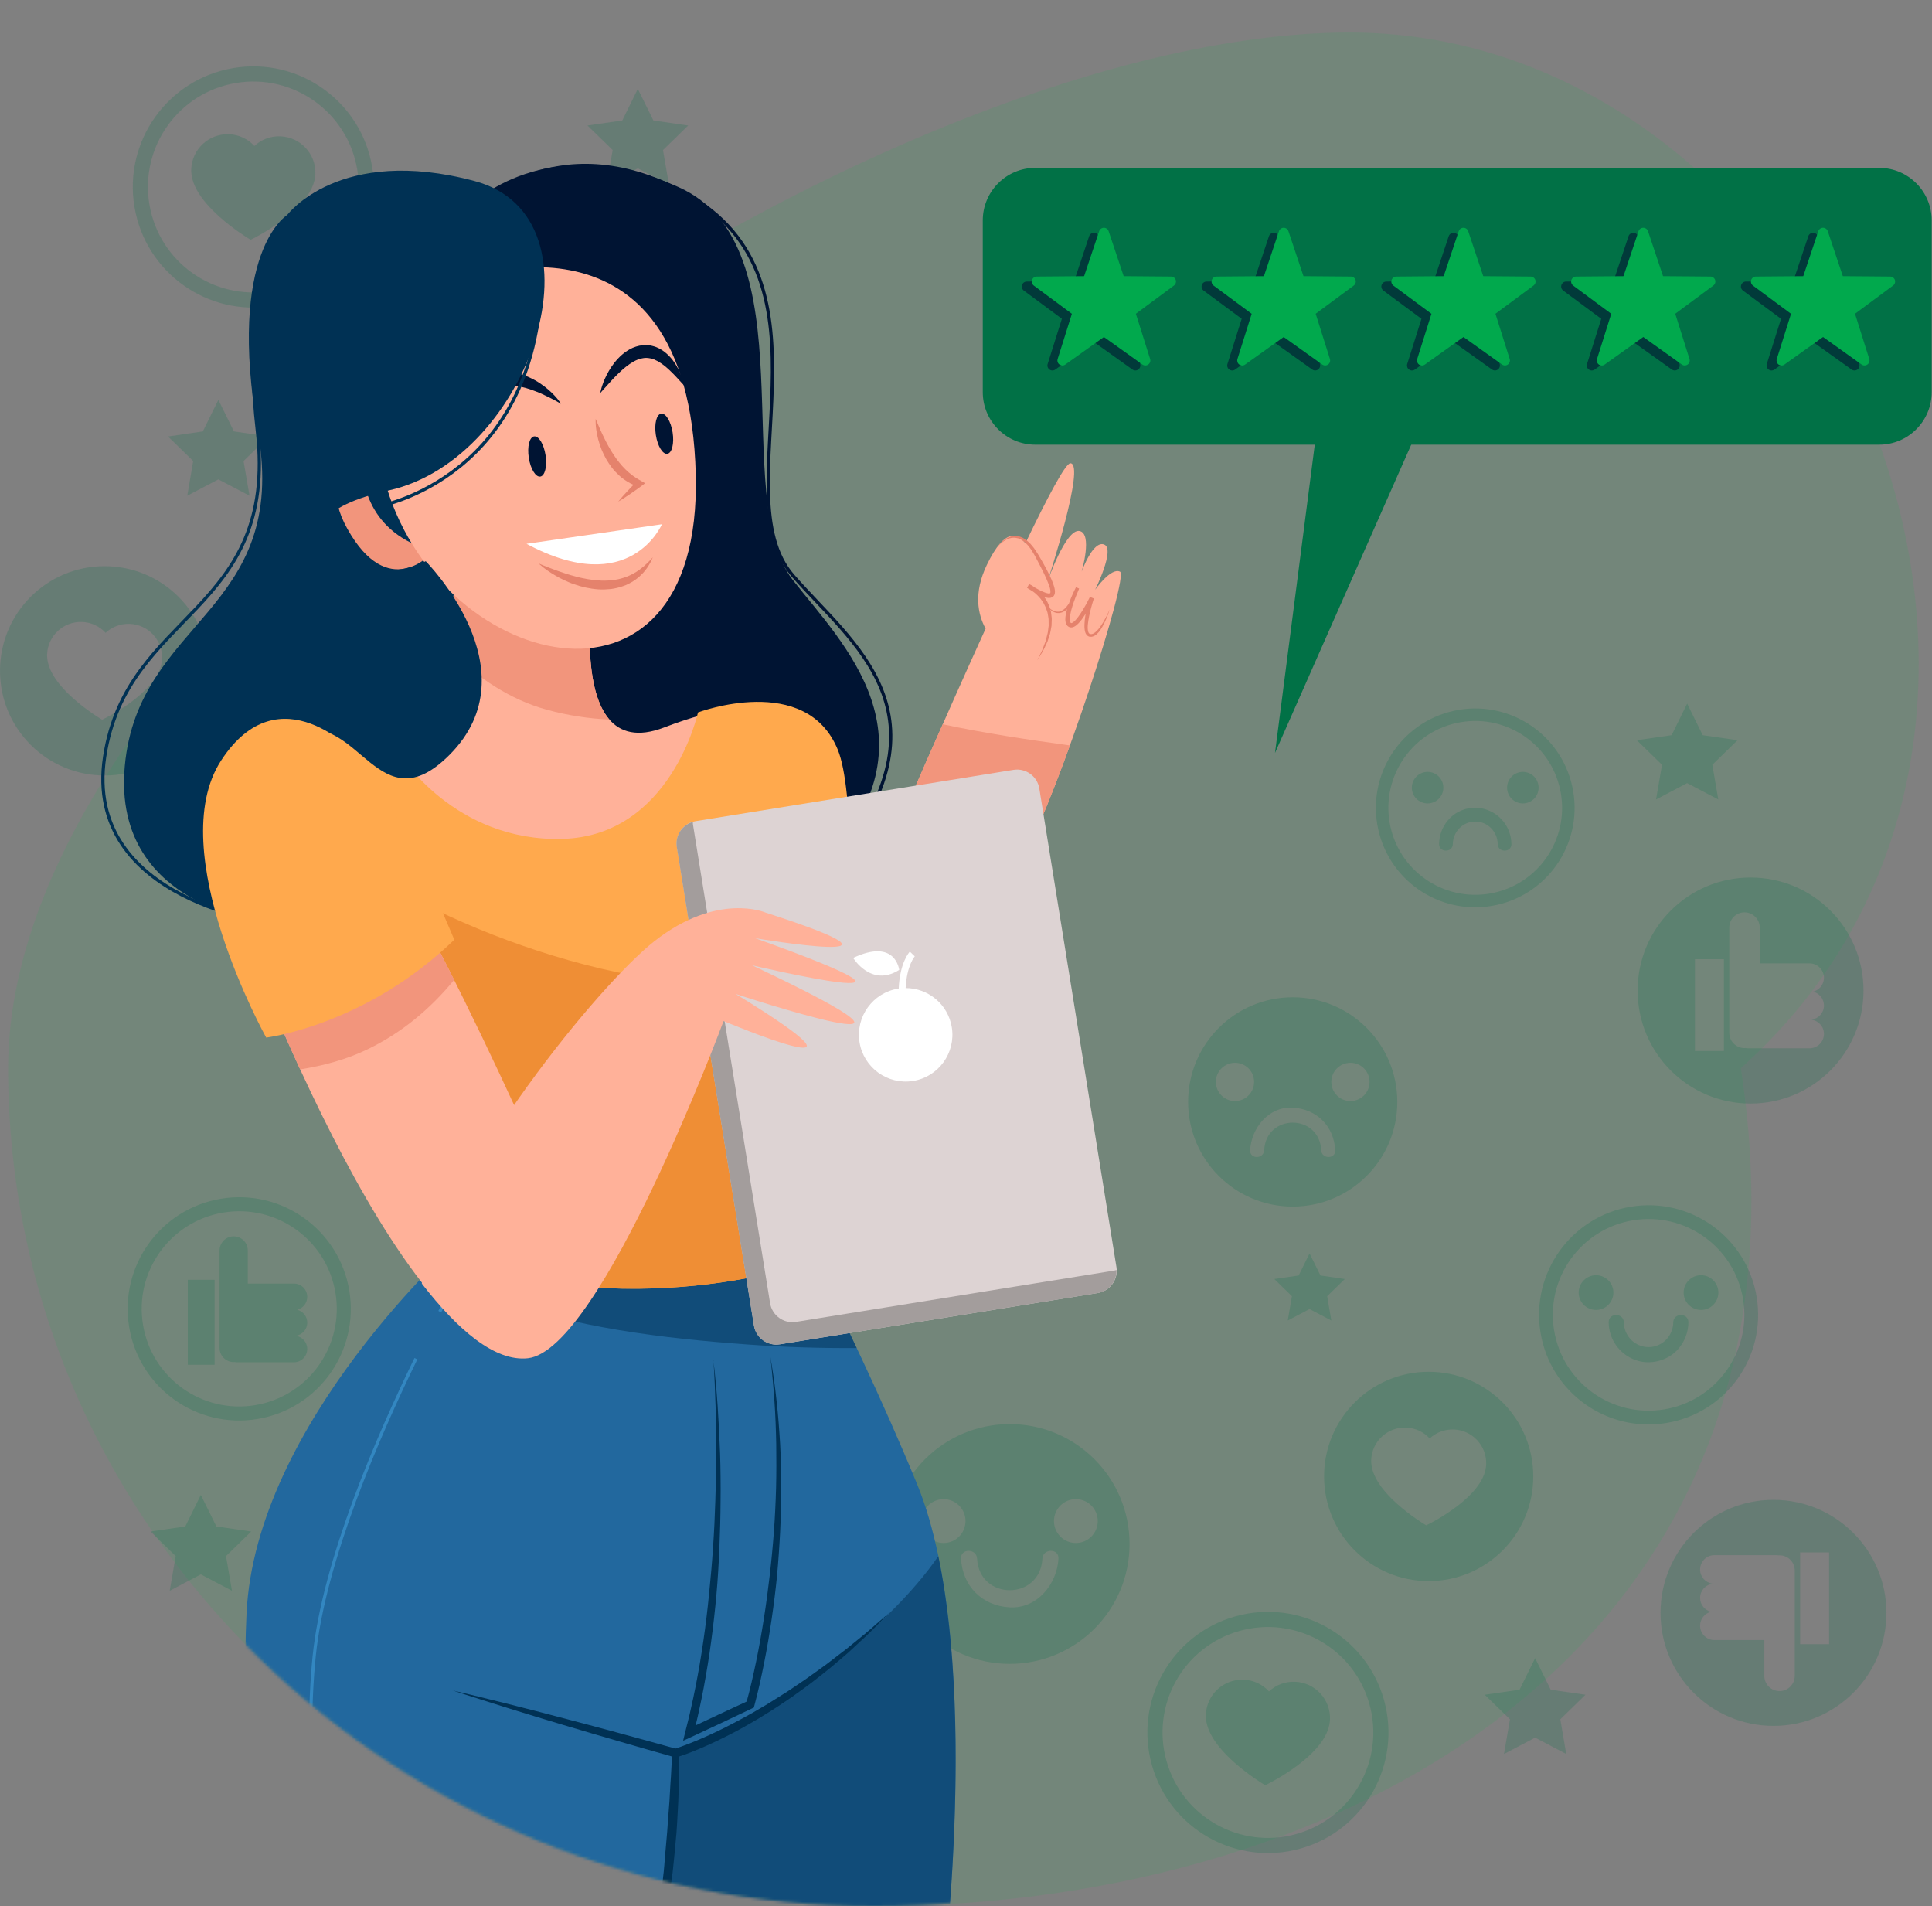<?xml version="1.0" encoding="UTF-8" standalone="no"?>
<svg
   xmlns:dc="http://purl.org/dc/elements/1.1/"
   xmlns:cc="http://creativecommons.org/ns#"
   xmlns:rdf="http://www.w3.org/1999/02/22-rdf-syntax-ns#"
   xmlns:svg="http://www.w3.org/2000/svg"
   xmlns="http://www.w3.org/2000/svg"
   xmlns:sodipodi="http://sodipodi.sourceforge.net/DTD/sodipodi-0.dtd"
   xmlns:inkscape="http://www.inkscape.org/namespaces/inkscape"
   width="668"
   height="659"
   viewBox="0 0 668 659"
   fill="none"
   version="1.1"
   id="svg167"
   sodipodi:docname="image-svg2.svg"
   inkscape:version="0.92.5 (2060ec1f9f, 2020-04-08)">
  <rect x="0" y="0" width="668" height="659" fill="#808080" stroke="none"/>
  <defs
     id="defs171" />
  <sodipodi:namedview
     pagecolor="#ffffff"
     bordercolor="#666666"
     borderopacity="1"
     objecttolerance="10"
     gridtolerance="10"
     guidetolerance="10"
     inkscape:pageopacity="0"
     inkscape:pageshadow="2"
     inkscape:window-width="1366"
     inkscape:window-height="712"
     id="namedview169"
     showgrid="false"
     inkscape:zoom="0.50645584"
     inkscape:cx="366.39273"
     inkscape:cy="305.1686"
     inkscape:window-x="0"
     inkscape:window-y="0"
     inkscape:window-maximized="1"
     inkscape:current-layer="svg167" />
  <path
     d="M601.899 369.284C632.322 566.797 467.788 659 302.354 659C136.919 659 2.808 529.29 2.808 369.284C2.808 209.278 301.201 11.233 466.635 11.233C632.07 11.233 736.226 248.998 601.899 369.284Z"
     fill="#FAEEED"
     id="path2"
     style="fill:#01c94d;fill-opacity:0.098" />
  <path
     d="M448.99 636.536C469.749 630.683 481.835 609.101 475.984 588.332C470.133 567.563 448.561 555.471 427.802 561.325C407.043 567.179 394.957 588.76 400.808 609.529C406.659 630.298 428.231 642.39 448.99 636.536Z"
     stroke="#FE7146"
     stroke-opacity="0.2"
     stroke-width="5.24"
     stroke-miterlimit="10"
     id="path4"
     style="stroke:#017146;stroke-opacity:0.2" />
  <path
     d="M437.465 617.158L436.581 616.617C436.383 616.498 431.594 613.581 426.778 609.291C420.05 603.299 416.738 597.729 416.936 592.739C417.213 585.823 423.058 580.424 429.971 580.688H430.05C433.428 580.82 436.528 582.298 438.758 584.74C441.172 582.483 444.405 581.256 447.795 581.401H447.822C451.16 581.546 454.247 582.985 456.516 585.44C458.785 587.895 459.973 591.089 459.854 594.429C459.656 599.497 455.909 604.804 448.732 610.229C443.6 614.109 438.587 616.591 438.389 616.696L437.452 617.158H437.465Z"
     fill="#FE7146"
     fill-opacity="0.2"
     id="path6"
     style="fill:#017146;fill-opacity:0.2" />
  <path
     d="M94.033 103.176C115.305 99.614 129.664 79.475 126.104 58.192C122.544 36.91 102.414 22.545 81.142 26.106C59.87 29.668 45.511 49.807 49.071 71.09C52.63 92.372 72.761 106.737 94.033 103.176Z"
     stroke="#FE7146"
     stroke-opacity="0.2"
     stroke-width="5.24"
     stroke-miterlimit="10"
     id="path8"
     style="stroke:#017146;stroke-opacity:0.2" />
  <path
     d="M86.654 82.881L85.77 82.34C85.572 82.221 80.783 79.304 75.968 75.014C69.239 69.021 65.927 63.451 66.125 58.462C66.402 51.545 72.247 46.147 79.16 46.411H79.24C82.617 46.543 85.717 48.021 87.947 50.463C90.362 48.206 93.607 46.978 96.985 47.123H97.011C100.349 47.269 103.449 48.707 105.705 51.163C107.975 53.618 109.162 56.812 109.043 60.151C108.845 65.22 105.098 70.526 97.921 75.951C92.789 79.832 87.776 82.313 87.578 82.419L86.641 82.881H86.654Z"
     fill="#FE7146"
     fill-opacity="0.2"
     id="path10"
     style="fill:#017146;fill-opacity:0.2" />
  <path
     d="M493.972 474.234C473.997 474.234 457.809 490.43 457.809 510.414C457.809 530.398 473.997 546.594 493.972 546.594C513.947 546.594 530.135 530.398 530.135 510.414C530.135 490.43 513.947 474.234 493.972 474.234ZM513.855 506.27C513.67 510.955 510.2 515.866 503.564 520.895C498.814 524.485 494.17 526.795 493.972 526.887L493.115 527.31L492.297 526.808C492.112 526.689 487.679 523.997 483.22 520.024C476.992 514.467 473.931 509.319 474.103 504.686C474.354 498.284 479.776 493.268 486.175 493.532H486.254C489.381 493.664 492.257 495.024 494.315 497.281C496.558 495.195 499.553 494.06 502.68 494.179H502.706C505.807 494.311 508.67 495.644 510.767 497.914C512.865 500.185 513.96 503.141 513.855 506.243V506.27Z"
     fill="#FE7146"
     fill-opacity="0.2"
     id="path12"
     style="fill:#017146;fill-opacity:0.2" />
  <path
     d="M36.163 195.724C16.188 195.724 0 211.919 0 231.904C0 251.888 16.188 268.083 36.163 268.083C56.138 268.083 72.326 251.888 72.326 231.904C72.326 211.919 56.138 195.724 36.163 195.724ZM56.045 227.759C55.861 232.445 52.391 237.355 45.755 242.384C41.005 245.974 36.361 248.284 36.163 248.377L35.305 248.799L34.487 248.297C34.303 248.179 29.87 245.486 25.41 241.513C19.183 235.956 16.122 230.808 16.294 226.175C16.544 219.773 21.967 214.757 28.366 215.021H28.445C31.572 215.153 34.448 216.513 36.506 218.77C38.749 216.684 41.744 215.549 44.871 215.668H44.897C47.997 215.813 50.86 217.133 52.958 219.404C55.056 221.674 56.151 224.631 56.045 227.732V227.759Z"
     fill="#FE7146"
     fill-opacity="0.2"
     id="path14"
     style="fill:#017146;fill-opacity:0.2" />
  <path
     d="M452.782 433.316L456.556 440.946L464.973 442.173L458.878 448.113L460.316 456.508L452.782 452.548L445.249 456.508L446.687 448.113L440.605 442.173L449.022 440.946L452.782 433.316Z"
     fill="#FE7146"
     fill-opacity="0.2"
     id="path16"
     style="fill:#017146;fill-opacity:0.2" />
  <path
     d="M583.343 243.242L588.726 254.158L600.759 255.901L592.051 264.388L594.109 276.373L583.343 270.724L572.591 276.373L574.649 264.388L565.941 255.901L577.974 254.158L583.343 243.242Z"
     fill="#FE7146"
     fill-opacity="0.2"
     id="path18"
     style="fill:#017146;fill-opacity:0.2" />
  <path
     d="M220.527 30.729L225.91 41.645L237.942 43.387L229.234 51.874L231.293 63.859L220.527 58.21L209.774 63.859L211.832 51.874L203.125 43.387L215.157 41.645L220.527 30.729Z"
     fill="#FE7146"
     fill-opacity="0.2"
     id="path20"
     style="fill:#017146;fill-opacity:0.2" />
  <path
     d="M69.437 516.803L74.82 527.706L86.852 529.448L78.144 537.948L80.203 549.934L69.437 544.271L58.684 549.934L60.742 537.948L52.035 529.448L64.067 527.706L69.437 516.803Z"
     fill="#FE7146"
     fill-opacity="0.2"
     id="path22"
     style="fill:#017146;fill-opacity:0.2" />
  <path
     d="M530.781 573.23L536.164 584.146L548.183 585.889L539.489 594.376L541.534 606.361L530.781 600.712L520.016 606.361L522.074 594.376L513.366 585.889L525.398 584.146L530.781 573.23Z"
     fill="#FE7146"
     fill-opacity="0.2"
     id="path24"
     style="fill:#017146;fill-opacity:0.2" />
  <path
     d="M75.506 138.24L80.889 149.143L92.921 150.899L84.213 159.386L86.272 171.371L75.506 165.722L64.753 171.371L66.798 159.386L58.104 150.899L70.123 149.143L75.506 138.24Z"
     fill="#FE7146"
     fill-opacity="0.2"
     id="path26"
     style="fill:#017146;fill-opacity:0.2" />
  <path
     d="M446.964 344.76C426.99 344.76 410.802 360.956 410.802 380.94C410.802 400.924 426.99 417.12 446.964 417.12C466.939 417.12 483.127 400.924 483.127 380.94C483.127 360.956 466.939 344.76 446.964 344.76ZM427.003 380.636C423.348 380.636 420.393 377.679 420.393 374.023C420.393 370.367 423.348 367.41 427.003 367.41C430.657 367.41 433.613 370.367 433.613 374.023C433.613 377.679 430.657 380.636 427.003 380.636ZM456.82 397.637C456.134 384.926 437.782 384.926 437.096 397.637C436.924 400.752 432.082 400.765 432.241 397.637C432.65 389.981 438.639 382.471 446.951 382.92C455.276 383.368 461.213 389.308 461.662 397.637C461.833 400.765 456.978 400.752 456.807 397.637H456.82ZM466.926 380.636C463.271 380.636 460.316 377.679 460.316 374.023C460.316 370.367 463.271 367.41 466.926 367.41C470.581 367.41 473.536 370.367 473.536 374.023C473.536 377.679 470.581 380.636 466.926 380.636Z"
     fill="#FE7146"
     fill-opacity="0.2"
     id="path28"
     style="fill:#017146;fill-opacity:0.2" />
  <path
     d="M349.122 492.316C326.245 492.316 307.695 510.875 307.695 533.763C307.695 556.651 326.245 575.209 349.122 575.209C371.999 575.209 390.549 556.651 390.549 533.763C390.549 510.875 371.999 492.316 349.122 492.316ZM326.258 533.42C322.076 533.42 318.685 530.027 318.685 525.843C318.685 521.659 322.076 518.267 326.258 518.267C330.44 518.267 333.831 521.659 333.831 525.843C333.831 530.027 330.44 533.42 326.258 533.42ZM349.122 555.674C339.583 555.159 332.789 548.348 332.274 538.818C332.076 535.241 337.631 535.254 337.828 538.818C338.607 553.391 359.637 553.391 360.415 538.818C360.613 535.254 366.168 535.241 365.97 538.818C365.495 547.583 358.634 556.189 349.122 555.674ZM371.986 533.42C367.804 533.42 364.413 530.027 364.413 525.843C364.413 521.659 367.804 518.267 371.986 518.267C376.168 518.267 379.559 521.659 379.559 525.843C379.559 530.027 376.168 533.42 371.986 533.42Z"
     fill="#FE7146"
     fill-opacity="0.2"
     id="path30"
     style="fill:#017146;fill-opacity:0.2" />
  <path
     d="M517.102 310.719C534.452 306.836 545.371 289.616 541.489 272.258C537.608 254.9 520.396 243.976 503.046 247.859C485.696 251.743 474.777 268.962 478.659 286.321C482.54 303.679 499.752 314.603 517.102 310.719Z"
     stroke="#FE7146"
     stroke-opacity="0.2"
     stroke-width="4.32"
     stroke-miterlimit="10"
     id="path32"
     style="stroke:#017146;stroke-opacity:0.2" />
  <path
     d="M493.602 266.843C490.594 266.843 488.153 269.285 488.153 272.294C488.153 275.304 490.594 277.746 493.602 277.746C496.61 277.746 499.051 275.304 499.051 272.294C499.051 269.285 496.61 266.843 493.602 266.843Z"
     fill="#FE7146"
     fill-opacity="0.2"
     id="path34"
     style="fill:#017146;fill-opacity:0.2" />
  <path
     d="M526.533 266.843C523.525 266.843 521.084 269.285 521.084 272.294C521.084 275.304 523.525 277.746 526.533 277.746C529.541 277.746 531.982 275.304 531.982 272.294C531.982 269.285 529.541 266.843 526.533 266.843Z"
     fill="#FE7146"
     fill-opacity="0.2"
     id="path36"
     style="fill:#017146;fill-opacity:0.2" />
  <path
     d="M522.576 291.763C522.51 286.497 519.251 281.877 514.33 280.016C509.409 278.155 503.854 279.712 500.609 283.606C498.669 285.929 497.614 288.741 497.574 291.777C497.535 294.812 502.284 294.839 502.324 291.777C502.377 287.539 505.781 284.015 510.082 284.015C514.383 284.015 517.773 287.539 517.839 291.777C517.879 294.826 522.629 294.839 522.589 291.777L522.576 291.763Z"
     fill="#FE7146"
     fill-opacity="0.2"
     id="path38"
     style="fill:#017146;fill-opacity:0.2" />
  <path
     d="M575.75 489.588C595.093 486.419 608.206 468.162 605.038 448.81C601.871 429.458 583.622 416.339 564.279 419.508C544.936 422.677 531.823 440.934 534.991 460.286C538.158 479.638 556.407 492.757 575.75 489.588Z"
     stroke="#FE7146"
     stroke-opacity="0.2"
     stroke-width="4.76"
     stroke-miterlimit="10"
     id="path40"
     style="stroke:#017146;stroke-opacity:0.2" />
  <path
     d="M551.838 440.851C548.527 440.851 545.835 443.543 545.835 446.856C545.835 450.169 548.527 452.862 551.838 452.862C555.15 452.862 557.841 450.169 557.841 446.856C557.841 443.543 555.15 440.851 551.838 440.851Z"
     fill="#FE7146"
     fill-opacity="0.2"
     id="path42"
     style="fill:#017146;fill-opacity:0.2" />
  <path
     d="M588.133 440.851C584.822 440.851 582.13 443.543 582.13 446.856C582.13 450.169 584.822 452.862 588.133 452.862C591.445 452.862 594.136 450.169 594.136 446.856C594.136 443.543 591.445 440.851 588.133 440.851Z"
     fill="#FE7146"
     fill-opacity="0.2"
     id="path44"
     style="fill:#017146;fill-opacity:0.2" />
  <path
     d="M556.205 457.151C556.284 462.959 559.86 468.054 565.295 470.113C570.507 472.093 576.853 470.443 580.428 466.154C582.566 463.593 583.74 460.491 583.779 457.151C583.819 453.812 578.594 453.772 578.542 457.151C578.476 461.824 574.729 465.718 569.992 465.705C565.256 465.692 561.509 461.824 561.443 457.151C561.39 453.786 556.166 453.772 556.205 457.151Z"
     fill="#FE7146"
     fill-opacity="0.2"
     id="path46"
     style="fill:#017146;fill-opacity:0.2" />
  <path
     d="M88.672 488.154C108.364 484.865 121.662 466.226 118.374 446.525C115.086 426.823 96.457 413.519 76.764 416.809C57.072 420.099 43.774 438.737 47.062 458.438C50.35 478.14 68.98 491.444 88.672 488.154Z"
     stroke="#FE7146"
     stroke-opacity="0.2"
     stroke-width="4.85"
     stroke-miterlimit="10"
     id="path48"
     style="stroke:#017146;stroke-opacity:0.2" />
  <path
     d="M106.233 457.245C106.233 455.093 104.755 453.312 102.763 452.797C104.755 452.295 106.233 450.5 106.233 448.348C106.233 445.801 104.175 443.742 101.628 443.742H85.678V432.298C85.678 429.605 83.487 427.414 80.796 427.414C78.105 427.414 75.915 429.605 75.915 432.298V465.996C75.915 468.689 78.105 470.88 80.796 470.88C80.888 470.88 80.981 470.854 81.073 470.854C81.363 470.907 81.654 470.946 81.957 470.946H101.628C104.175 470.946 106.233 468.887 106.233 466.339C106.233 464.003 104.491 462.089 102.235 461.799C104.491 461.495 106.233 459.594 106.233 457.258V457.245Z"
     fill="#FE7146"
     fill-opacity="0.2"
     id="path50"
     style="fill:#017146;fill-opacity:0.2" />
  <path
     d="M74.2 442.436H64.938V471.818H74.2V442.436Z"
     fill="#FE7146"
     fill-opacity="0.2"
     id="path52"
     style="fill:#017146;fill-opacity:0.2" />
  <path
     d="M605.271 303.365C583.713 303.365 566.219 320.855 566.219 342.436C566.219 364.017 583.7 381.506 605.271 381.506C626.842 381.506 644.323 364.017 644.323 342.436C644.323 320.855 626.842 303.365 605.271 303.365ZM596.049 363.331H586.035V331.599H596.049V363.331ZM630.642 347.597C630.642 350.118 628.755 352.177 626.327 352.507C628.755 352.837 630.642 354.896 630.642 357.417C630.642 360.163 628.412 362.394 625.668 362.394H604.426C604.097 362.394 603.78 362.354 603.476 362.301C603.371 362.301 603.279 362.328 603.173 362.328C600.257 362.328 597.909 359.965 597.909 357.061V320.67C597.909 317.753 600.27 315.403 603.173 315.403C606.076 315.403 608.437 317.766 608.437 320.67V333.038H625.668C628.412 333.038 630.642 335.269 630.642 338.014C630.642 340.337 629.045 342.264 626.895 342.819C629.045 343.373 630.642 345.3 630.642 347.623V347.597Z"
     fill="#FE7146"
     fill-opacity="0.2"
     id="path54"
     style="fill:#017146;fill-opacity:0.2" />
  <path
     d="M613.187 596.646C634.758 596.646 652.24 579.157 652.24 557.576C652.24 535.994 634.758 518.505 613.187 518.505C591.616 518.505 574.135 535.994 574.135 557.576C574.135 579.157 591.616 596.646 613.187 596.646ZM622.409 536.681H632.423V568.412H622.409V536.681ZM587.817 552.415C587.817 549.893 589.703 547.834 592.131 547.504C589.703 547.174 587.817 545.115 587.817 542.594C587.817 539.849 590.046 537.618 592.79 537.618H614.032C614.362 537.618 614.678 537.657 614.982 537.71C615.087 537.71 615.18 537.684 615.285 537.684C618.201 537.684 620.549 540.047 620.549 542.95V579.355C620.549 582.272 618.188 584.621 615.285 584.621C612.383 584.621 610.021 582.259 610.021 579.355V566.987H592.79C590.046 566.987 587.817 564.756 587.817 562.011C587.817 559.687 589.413 557.76 591.563 557.206C589.413 556.652 587.817 554.724 587.817 552.401V552.415Z"
     fill="#FE7146"
     fill-opacity="0.2"
     id="path56"
     style="fill:#017146;fill-opacity:0.2" />
  <mask
     id="mask0_1411_11066"
     style="mask-type:alpha"
     maskUnits="userSpaceOnUse"
     x="2"
     y="0"
     width="600"
     height="659">
    <path
       d="M601.899 369.283C601.899 529.289 467.788 659 302.354 659C136.92 659 2.808 529.289 2.808 369.283C2.808 209.277 31.142 0 196.577 0C362.011 0 601.899 209.277 601.899 369.283Z"
       fill="#FAEEED"
       id="path58" />
  </mask>
  <g
     mask="url(#mask0_1411_11066)"
     id="g141">
    <path
       d="M158.819 428.903C158.819 428.903 88.261 491.583 85.231 557.989C82.202 624.395 96.322 691.761 96.322 691.761H325.16C325.16 691.761 341.295 572.032 317.099 513.093C292.903 454.167 260.647 396.159 260.647 396.159L158.833 428.903H158.819Z"
       fill="#22689E"
       id="path61" />
    <path
       opacity="0.5"
       d="M324.436 537.967C306.814 563.676 267.22 593.528 233.56 606.041C233.323 639.689 230.196 658.682 223.456 691.76H325.145C325.145 691.76 337.458 600.355 324.422 537.967H324.436Z"
       fill="#003154"
       id="path63" />
    <path
       opacity="0.5"
       d="M170.798 448.689C198.121 458.964 229.154 462.677 258.311 464.79C270.944 465.708 283.591 466.111 296.21 466.027C277.643 426.72 260.632 396.159 260.632 396.159L158.818 428.903C158.818 428.903 154.871 432.421 148.798 438.65C155.928 442.39 163.196 445.839 170.784 448.689H170.798Z"
       fill="#003154"
       id="path65" />
    <path
       d="M156.359 445.438C156.359 445.438 154.719 448.357 152.05 453.446"
       stroke="#3387C1"
       stroke-width="1.09"
       stroke-miterlimit="10"
       id="path67" />
    <path
       d="M143.809 469.7C130.829 496.285 111.97 539.527 108.635 572.535C105.118 607.309 109.719 649.355 113.04 672.784"
       stroke="#3387C1"
       stroke-width="1.09"
       stroke-miterlimit="10"
       id="path69" />
    <path
       d="M156.359 584.367C162.877 585.854 169.353 587.523 175.857 589.108L185.571 591.583L195.272 594.113C201.734 595.796 208.197 597.548 214.645 599.286C221.108 601.01 227.528 602.845 233.977 604.611H233.157C234.824 604.097 236.562 603.429 238.257 602.776C239.953 602.108 241.662 601.427 243.33 600.662C245.011 599.925 246.679 599.161 248.333 598.354C250.001 597.576 251.627 596.727 253.253 595.879C254.893 595.059 256.505 594.155 258.117 593.279C259.743 592.417 261.327 591.485 262.912 590.54C264.496 589.608 266.094 588.691 267.637 587.676L272.32 584.728L276.906 581.641C278.449 580.64 279.936 579.528 281.437 578.457C282.938 577.373 284.453 576.33 285.926 575.218L290.318 571.839L292.527 570.157L294.681 568.405L298.99 564.901C300.435 563.733 301.783 562.468 303.187 561.258L307.398 557.629L303.506 561.606C302.186 562.899 300.908 564.261 299.546 565.513L295.46 569.308L293.417 571.199L291.304 573.021L287.052 576.622C285.62 577.818 284.133 578.93 282.674 580.098C281.201 581.238 279.742 582.406 278.227 583.477L273.696 586.744L269.054 589.859C267.512 590.915 265.913 591.861 264.329 592.848C262.745 593.835 261.147 594.809 259.521 595.712C257.894 596.63 256.296 597.589 254.629 598.438C252.975 599.3 251.321 600.189 249.639 600.982C247.972 601.816 246.276 602.609 244.567 603.374C242.871 604.152 241.134 604.861 239.383 605.57C237.632 606.266 235.895 606.905 234.018 607.475L233.615 607.6L233.198 607.475C226.778 605.64 220.329 603.846 213.922 601.955C207.502 600.078 201.095 598.229 194.688 596.296L185.085 593.404L175.496 590.457C169.13 588.427 162.738 586.48 156.386 584.353L156.359 584.367Z"
       fill="#003154"
       id="path71" />
    <path
       d="M246.623 470.061C247.957 480.809 248.555 491.64 248.972 502.486C249.069 505.197 249.111 507.908 249.139 510.619C249.167 513.331 249.18 516.042 249.139 518.753C249.111 524.176 248.972 529.599 248.736 535.021C248.638 537.733 248.472 540.444 248.319 543.155C248.138 545.866 247.971 548.578 247.707 551.275C247.221 556.684 246.623 562.079 245.887 567.473C245.539 570.171 245.122 572.854 244.692 575.538C244.247 578.221 243.788 580.905 243.288 583.574C242.774 586.244 242.246 588.914 241.648 591.569C241.092 594.239 240.397 596.867 239.772 599.522L237.701 597.798C244.692 594.461 251.738 591.222 258.77 587.954L257.992 588.872C258.659 586.508 259.284 584.047 259.854 581.614C260.424 579.167 260.966 576.72 261.466 574.259C262.48 569.337 263.356 564.387 264.134 559.423C264.523 556.934 264.885 554.445 265.218 551.956L266.149 544.476C266.427 541.973 266.719 539.484 266.942 536.968C267.192 534.465 267.386 531.962 267.581 529.446C267.762 526.929 267.928 524.426 268.04 521.91C268.179 519.393 268.248 516.876 268.331 514.36C268.456 509.326 268.443 504.293 268.387 499.26C268.29 494.227 268.109 489.179 267.748 484.16C267.595 481.643 267.359 479.127 267.136 476.624C266.942 474.107 266.622 471.605 266.372 469.088C266.761 471.577 267.206 474.066 267.553 476.568C267.901 479.071 268.22 481.574 268.484 484.09C269.054 489.11 269.429 494.157 269.735 499.218C269.86 501.749 269.999 504.279 270.027 506.81C270.11 509.34 270.096 511.871 270.124 514.401C270.096 516.932 270.096 519.463 270.013 521.993C269.957 524.524 269.86 527.054 269.735 529.585C269.596 532.115 269.471 534.646 269.276 537.162C269.11 539.693 268.887 542.21 268.665 544.74C268.165 549.787 267.525 554.807 266.789 559.826C266.052 564.846 265.204 569.837 264.218 574.815C263.717 577.304 263.203 579.793 262.647 582.267C262.077 584.756 261.494 587.203 260.813 589.692L260.646 590.318L260.035 590.61C253.03 593.919 246.04 597.256 238.994 600.496L236.186 601.789L236.923 598.772C237.562 596.158 238.271 593.558 238.827 590.93C239.438 588.316 239.98 585.674 240.508 583.032C241.036 580.39 241.509 577.735 241.968 575.079C242.412 572.423 242.843 569.768 243.218 567.084C243.997 561.745 244.636 556.392 245.164 551.025C245.706 545.658 246.193 540.277 246.54 534.896C246.915 529.515 247.165 524.107 247.332 518.712C247.513 513.317 247.554 507.908 247.596 502.499C247.624 497.091 247.568 491.682 247.415 486.273C247.249 480.865 247.04 475.456 246.665 470.061H246.623Z"
       fill="#003154"
       id="path73" />
    <path
       d="M234.686 606.043C234.686 606.043 234.686 606.377 234.713 607.017C234.727 607.642 234.769 608.574 234.755 609.77C234.755 612.147 234.783 615.54 234.63 619.614C234.574 621.644 234.477 623.855 234.338 626.177C234.213 628.499 234.088 630.96 233.907 633.49C233.671 636.021 233.435 638.635 233.185 641.29C232.893 643.946 232.698 646.644 232.295 649.341C231.92 652.024 231.531 654.708 231.156 657.364C230.961 658.685 230.766 659.991 230.586 661.285C230.349 662.578 230.099 663.843 229.863 665.094C229.404 667.597 228.904 670.002 228.432 672.283C227.959 674.563 227.57 676.732 227.014 678.693C226.013 682.641 225.068 685.895 224.471 688.189C223.818 690.469 223.456 691.762 223.456 691.762C223.456 691.762 223.665 690.428 224.012 688.078C224.401 685.742 224.888 682.391 225.61 678.415C226.013 676.44 226.236 674.243 226.542 671.949C226.833 669.655 227.125 667.222 227.487 664.719C227.653 663.468 227.834 662.202 228.001 660.909C228.14 659.616 228.265 658.309 228.404 656.988C228.682 654.346 228.974 651.677 229.265 648.993C229.613 646.324 229.766 643.626 230.002 640.985C230.238 638.343 230.461 635.743 230.683 633.226C230.836 630.709 231.03 628.276 231.211 625.968C231.406 623.66 231.559 621.477 231.642 619.461C231.739 617.445 231.878 615.596 231.989 613.955C232.073 612.314 232.156 610.896 232.212 609.714C232.337 607.35 232.42 606.016 232.42 606.016H234.644L234.686 606.043Z"
       fill="#003154"
       id="path75" />
    <path
       d="M162.793 70.913C162.793 70.913 188.795 44.37 234.574 64.67C280.353 84.97 251.737 171.871 274.113 200.499C291.387 222.607 325.603 255.142 284.522 299.371C243.44 343.6 181.527 278.029 183.611 205.171C185.696 132.313 162.807 70.899 162.807 70.899L162.793 70.913Z"
       fill="#001433"
       id="path77" />
    <path
       d="M162.793 72.874C162.793 72.874 191.672 42.187 236.7 66.686C292.318 96.928 249.416 170.439 274.112 198.929C294.403 222.343 330.815 246.801 288.121 299.483C249.736 346.841 182.083 278.321 184.223 206.048C186.363 133.774 162.807 72.874 162.807 72.874H162.793Z"
       stroke="#001433"
       stroke-width="1.12"
       stroke-miterlimit="10"
       id="path79" />
    <path
       d="M147.699 175.765C147.699 175.765 171.881 251.487 138.332 249.137C104.784 246.801 71.235 249.915 90.733 307.687C110.245 365.459 290.483 314.709 290.483 278.808C290.483 242.908 266.302 237.429 229.626 251.487C192.95 265.544 206.222 194.507 206.222 194.507L147.699 175.779V175.765Z"
       fill="#FFB199"
       id="path81" />
    <path
       d="M156.093 225.903C165.71 234.301 175.911 241.726 189.017 245.341C196.257 247.329 203.512 248.427 210.725 248.761C198.675 234.954 206.222 194.507 206.222 194.507L147.699 175.778C147.699 175.778 156.844 204.407 156.079 225.917L156.093 225.903Z"
       fill="#F2957C"
       id="path83" />
    <path
       d="M109.469 129.714L107.134 196.843C107.134 196.843 154.734 221.829 154.734 219.479C154.734 217.129 164.879 157.035 164.879 157.035L109.483 129.714H109.469Z"
       fill="#003154"
       id="path85" />
    <path
       d="M134.165 157.064C134.165 157.064 106.745 158.9 120.115 182.829C134.207 208.051 148.994 191.435 148.994 191.435L134.152 157.064H134.165Z"
       fill="#F2957C"
       id="path87" />
    <path
       d="M125.34 160.943C125.34 160.943 124.297 180.2 144.06 188.529C163.822 196.857 134.693 153.143 134.693 153.143L125.326 160.943H125.34Z"
       fill="#003154"
       id="path89" />
    <path
       d="M159.152 96.929C159.152 96.929 238.076 66.215 240.564 164.058C242.899 256.173 150.049 231.187 132.885 165.616C117.112 105.383 159.152 96.915 159.152 96.915V96.929Z"
       fill="#FFB199"
       id="path91" />
    <path
       d="M138.346 260.858C138.346 260.858 157.067 291.043 194.521 290.001C231.975 288.958 241.342 246.286 241.342 246.286C241.342 246.286 278.796 232.229 289.719 259.3C300.643 286.372 288.163 433.644 288.163 433.644C288.163 433.644 235.102 456.016 168.518 439.373C168.518 439.373 80.088 325.929 85.285 277.529C90.483 229.128 138.346 260.871 138.346 260.871V260.858Z"
       fill="#FFA94D"
       id="path93" />
    <path
       d="M290.901 344.172C260.91 342.615 231.363 341.099 202.165 333.466C173.327 325.93 146.505 314.097 121.225 298.344C109.134 290.808 97.391 282.785 85.647 274.721C85.508 275.624 85.383 276.556 85.272 277.515C80.074 325.916 168.505 439.359 168.505 439.359C235.088 456.017 288.149 433.631 288.149 433.631C288.149 433.631 291.929 388.957 293.513 344.297C292.652 344.255 291.776 344.214 290.915 344.172H290.901Z"
       fill="#EF8E35"
       id="path95" />
    <path
       d="M182.04 188L228.861 181.229C228.861 181.229 217.938 207.243 182.04 188Z"
       fill="white"
       id="path97" />
    <path
       d="M205.958 144.801C206.403 145.913 206.875 146.984 207.334 148.054C207.82 149.111 208.279 150.168 208.793 151.197C209.28 152.226 209.808 153.241 210.364 154.228C210.892 155.229 211.489 156.188 212.101 157.106C212.698 158.051 213.352 158.941 214.047 159.803C214.408 160.22 214.741 160.652 215.103 161.069C215.464 161.486 215.839 161.875 216.228 162.25C217.007 163.001 217.827 163.724 218.702 164.378C219.147 164.698 219.592 165.003 220.05 165.295C220.495 165.615 220.995 165.852 221.468 166.13L223.038 167.061L221.76 168.035C221.12 168.521 220.467 168.98 219.814 169.439C219.161 169.898 218.508 170.37 217.841 170.815C216.506 171.719 215.158 172.595 213.755 173.415C214.769 172.15 215.853 170.954 216.951 169.773C217.493 169.175 218.063 168.605 218.619 168.021C219.175 167.437 219.731 166.867 220.314 166.31L220.62 168.215C220.036 167.993 219.439 167.812 218.869 167.534C218.285 167.298 217.743 166.978 217.201 166.672C216.673 166.338 216.131 166.018 215.631 165.643C215.117 165.282 214.644 164.878 214.172 164.461C213.254 163.613 212.365 162.723 211.614 161.736C210.864 160.749 210.169 159.72 209.558 158.663C208.96 157.593 208.446 156.48 207.973 155.368C207.529 154.242 207.153 153.088 206.834 151.92C206.542 150.752 206.278 149.57 206.139 148.388C205.972 147.206 205.902 145.997 205.958 144.801Z"
       fill="#E5826C"
       id="path99" />
    <path
       d="M207.528 135.957C207.528 135.957 207.626 135.29 207.945 134.178C208.279 133.065 208.807 131.48 209.724 129.701C210.628 127.907 211.864 125.877 213.671 123.972C214.561 123.013 215.603 122.095 216.826 121.302C218.021 120.496 219.466 119.856 221.023 119.523C222.566 119.189 224.275 119.203 225.776 119.648C227.319 120.023 228.625 120.802 229.737 121.622C230.835 122.47 231.724 123.416 232.475 124.348C232.822 124.834 233.156 125.307 233.475 125.752C233.781 126.211 234.017 126.697 234.267 127.128C234.795 127.99 235.143 128.852 235.449 129.603C235.782 130.34 235.991 131.021 236.157 131.578C236.491 132.69 236.63 133.343 236.63 133.343C236.63 133.343 236.144 132.871 235.379 132.023C235.004 131.592 234.531 131.091 234.003 130.521C233.461 129.951 232.878 129.311 232.211 128.672C231.571 127.99 230.793 127.365 230.042 126.683C229.25 126.044 228.403 125.432 227.513 124.918C227.068 124.681 226.61 124.473 226.151 124.264C225.679 124.139 225.22 123.916 224.748 123.875C223.816 123.666 222.871 123.68 221.926 123.903C220.967 124.083 220.008 124.473 219.063 125.001C218.132 125.529 217.215 126.155 216.353 126.85C215.492 127.532 214.686 128.282 213.921 129.005C213.171 129.742 212.448 130.451 211.809 131.147C210.53 132.523 209.46 133.733 208.696 134.581C207.931 135.443 207.501 135.93 207.501 135.93L207.528 135.957Z"
       fill="#001433"
       id="path101" />
    <path
       d="M193.992 139.601C193.992 139.601 193.297 139.184 192.074 138.516C190.851 137.863 189.114 136.959 187.03 136.027C184.917 135.137 182.457 134.192 179.789 133.622C178.455 133.33 177.093 133.121 175.703 133.066C174.313 132.982 172.923 133.066 171.562 133.274C170.186 133.455 168.865 133.858 167.573 134.331C166.92 134.554 166.322 134.887 165.683 135.137C165.085 135.471 164.488 135.791 163.89 136.111C163.32 136.486 162.75 136.848 162.208 137.209C161.68 137.612 161.152 138.002 160.652 138.377C160.138 138.766 159.693 139.197 159.207 139.587C158.72 139.962 158.289 140.365 157.872 140.769C157.039 141.547 156.26 142.284 155.621 142.979C154.954 143.661 154.356 144.245 153.898 144.773C152.967 145.802 152.369 146.372 152.369 146.372C152.369 146.372 152.605 145.607 153.105 144.286C153.342 143.619 153.689 142.826 154.148 141.951L154.857 140.532C155.135 140.06 155.468 139.559 155.802 139.045C156.427 137.988 157.275 136.931 158.192 135.833C158.692 135.304 159.207 134.776 159.735 134.22C160.304 133.705 160.916 133.205 161.527 132.69C162.167 132.218 162.862 131.759 163.557 131.3C164.293 130.911 165.016 130.452 165.822 130.132C167.392 129.437 169.102 128.922 170.853 128.644C172.604 128.408 174.369 128.324 176.078 128.547C177.788 128.714 179.414 129.117 180.929 129.645C182.443 130.146 183.819 130.827 185.07 131.509C186.321 132.218 187.419 132.982 188.405 133.733C190.365 135.235 191.755 136.723 192.672 137.807C193.575 138.905 193.992 139.601 193.992 139.601Z"
       fill="#001433"
       id="path103" />
    <path
       d="M188.628 157.356C189.226 161.193 188.406 164.503 186.808 164.753C185.209 165.003 183.431 162.097 182.833 158.26C182.235 154.422 183.055 151.113 184.654 150.863C186.252 150.612 188.031 153.518 188.628 157.356Z"
       fill="#001433"
       id="path105" />
    <path
       d="M232.558 149.487C233.155 153.324 232.335 156.633 230.737 156.884C229.139 157.134 227.36 154.228 226.762 150.391C226.165 146.553 226.985 143.244 228.583 142.994C230.181 142.743 231.96 145.649 232.558 149.487Z"
       fill="#001433"
       id="path107" />
    <path
       d="M186.196 194.771C186.196 194.771 188.795 195.898 192.672 197.302C194.618 197.997 196.883 198.748 199.329 199.374C200.552 199.721 201.831 199.93 203.109 200.194C204.402 200.403 205.722 200.611 207.028 200.653C208.335 200.778 209.641 200.736 210.92 200.653C212.184 200.486 213.435 200.375 214.603 200.027C215.2 199.888 215.756 199.68 216.298 199.499C216.868 199.332 217.368 199.082 217.882 198.845C218.41 198.637 218.855 198.331 219.328 198.081C219.814 197.844 220.231 197.538 220.634 197.26C221.482 196.732 222.149 196.092 222.816 195.578C223.4 194.994 223.97 194.521 224.386 194.076C225.206 193.186 225.707 192.672 225.707 192.672C225.707 192.672 225.429 193.311 224.887 194.438C224.595 194.994 224.192 195.62 223.705 196.37C223.163 197.052 222.594 197.9 221.788 198.623C221.023 199.415 220.092 200.18 219.022 200.861C218.48 201.195 217.924 201.557 217.313 201.835C216.715 202.155 216.076 202.405 215.409 202.627C214.088 203.114 212.671 203.434 211.225 203.628C209.78 203.767 208.293 203.851 206.82 203.74C203.887 203.531 201.038 202.878 198.509 201.974C197.231 201.557 196.049 201.014 194.937 200.5C193.826 199.985 192.811 199.429 191.894 198.887C188.197 196.746 186.182 194.73 186.182 194.73L186.196 194.771Z"
       fill="#E5826C"
       id="path109" />
    <path
       d="M99.323 74.294C99.323 74.294 117.265 50.101 164.086 62.587C210.907 75.073 183.598 158.609 134.442 169.537C85.287 180.466 122.226 206.494 147.2 194.009C147.2 194.009 184.543 231.619 155.511 260.874C131.024 285.553 124.047 246.038 102.978 253.073C81.909 260.095 82.952 286.638 95.432 319.424C95.432 319.424 38.479 315.517 43.149 264.781C47.832 214.044 100.101 211.695 89.178 149.251C78.254 86.808 99.323 74.308 99.323 74.308V74.294Z"
       fill="#003154"
       id="path111" />
    <path
       d="M95.432 319.409C95.432 319.409 28.501 311.957 36.187 261.582C43.872 211.207 96.183 211.972 88.984 148.987C81.785 86.001 103.548 74.78 103.548 74.78C103.548 74.78 122.894 51.685 168.895 66.924"
       stroke="#003154"
       stroke-width="1.12"
       stroke-miterlimit="10"
       id="path113" />
    <path
       d="M131.065 174.988C131.065 174.988 187.239 165.102 187.239 93.287"
       stroke="#003154"
       stroke-width="1.12"
       stroke-miterlimit="10"
       id="path115" />
    <path
       d="M387.239 197.624C384.112 196.067 378.65 203.867 378.65 203.867C378.65 203.867 385.669 189.81 381.777 188.253C377.872 186.695 373.981 197.624 373.981 197.624C373.981 197.624 377.886 184.359 373.202 183.567C368.519 182.788 362.279 200.738 362.279 200.738C362.279 200.738 375.537 160.152 370.075 160.152C368.408 160.152 362.265 171.734 354.524 187.822C352.3 184.721 347.686 181.759 341.21 195.274C336.554 204.979 338.069 212.362 340.779 217.326C325.798 250.209 310.788 285.039 310.788 285.039C310.788 285.039 340.432 321.732 353.704 296.746C366.962 271.761 390.38 199.167 387.253 197.61L387.239 197.624Z"
       fill="#FFB199"
       id="path117" />
    <path
       d="M325.951 250.376C317.251 270.023 310.775 285.053 310.775 285.053C310.775 285.053 340.418 321.746 353.69 296.76C358.374 287.945 364.322 273.179 369.923 257.703C355.177 255.673 340.404 253.477 325.951 250.376Z"
       fill="#F2957C"
       id="path119" />
    <path
       d="M345.018 188.975C345.977 187.543 347.311 186.319 348.993 185.638C349.84 185.36 350.758 185.165 351.675 185.318C351.897 185.346 352.133 185.374 352.356 185.416L352.995 185.652C353.44 185.791 353.829 186.014 354.204 186.278C354.593 186.514 354.969 186.764 355.288 187.084C355.608 187.39 355.983 187.668 356.275 188.002C356.831 188.697 357.47 189.337 357.915 190.101C358.929 191.575 359.763 193.063 360.625 194.565C361.473 196.08 362.293 197.61 363.043 199.195C363.418 199.987 363.78 200.794 364.085 201.628C364.377 202.476 364.683 203.324 364.752 204.353C364.752 204.854 364.78 205.507 364.238 206.119C363.668 206.717 362.918 206.745 362.404 206.703C361.361 206.578 360.514 206.23 359.694 205.855C358.068 205.09 356.581 204.172 355.107 203.227L355.816 201.892C356.456 202.198 356.984 202.518 357.526 202.907C358.068 203.269 358.554 203.7 359.054 204.117C359.499 204.576 359.999 205.007 360.389 205.521C360.792 206.022 361.209 206.522 361.542 207.092L362.056 207.913L362.459 208.802L362.848 209.692L363.113 210.624L363.377 211.555C363.432 211.875 363.46 212.195 363.502 212.515C363.571 213.154 363.696 213.78 363.641 214.42C363.613 215.059 363.613 215.699 363.571 216.325L363.238 218.188C363.154 218.813 362.946 219.411 362.765 220.009L362.167 221.789L361.375 223.485C361.097 224.041 360.875 224.625 360.555 225.154C359.916 226.224 359.263 227.267 358.61 228.31C359.152 227.198 359.68 226.085 360.236 225.001C360.5 224.445 360.68 223.861 360.903 223.291L361.542 221.58L361.987 219.814C362.14 219.231 362.32 218.647 362.362 218.049L362.584 216.255C362.584 215.657 362.57 215.059 362.557 214.461C362.584 213.864 362.432 213.28 362.348 212.696C362.293 212.404 362.251 212.112 362.195 211.82L361.917 210.985L361.639 210.151L361.25 209.359L360.861 208.566L360.375 207.829C360.083 207.329 359.68 206.884 359.305 206.439C358.943 205.98 358.471 205.618 358.068 205.201C357.609 204.84 357.164 204.464 356.664 204.145C356.191 203.811 355.663 203.519 355.191 203.282L355.9 201.948C357.345 202.865 358.804 203.741 360.319 204.437C361.07 204.77 361.848 205.076 362.515 205.16C362.848 205.187 363.057 205.118 363.085 205.076C363.154 205.048 363.224 204.756 363.196 204.409C363.168 203.714 362.918 202.893 362.64 202.128C362.348 201.35 362.029 200.571 361.681 199.793C360.986 198.235 360.208 196.706 359.416 195.19L358.221 192.91C357.831 192.131 357.387 191.422 356.956 190.699C356.567 189.948 355.997 189.337 355.511 188.655C355.246 188.322 354.927 188.071 354.649 187.765C354.371 187.446 354.037 187.209 353.704 186.987C353.37 186.737 353.037 186.514 352.648 186.375L352.092 186.125L351.508 186C350.716 185.791 349.896 185.902 349.09 186.097C347.506 186.598 346.088 187.682 344.976 188.989L345.018 188.975Z"
       fill="#E5826C"
       id="path121" />
    <path
       d="M362.042 209.415C362.473 209.929 362.973 210.374 363.515 210.736C363.807 210.889 364.071 211.083 364.377 211.181C364.669 211.32 364.975 211.389 365.294 211.431C365.6 211.5 365.92 211.431 366.225 211.431C366.517 211.32 366.823 211.278 367.101 211.125C367.365 210.944 367.657 210.833 367.879 210.624L368.574 209.985L369.158 209.22C369.366 208.984 369.547 208.706 369.7 208.428L370.186 207.593C370.367 207.329 370.464 207.009 370.617 206.717C370.881 206.119 371.187 205.549 371.381 204.91L372.049 203.061L373.105 203.505C372.243 205.48 371.437 207.524 370.784 209.568C370.464 210.597 370.186 211.625 370.02 212.654C369.936 213.169 369.881 213.669 369.894 214.142C369.894 214.615 370.006 215.046 370.158 215.241C370.186 215.268 370.27 215.352 370.242 215.324L370.409 215.421C370.409 215.421 370.409 215.393 370.381 215.393C370.409 215.393 370.548 215.393 370.714 215.31C371.048 215.157 371.423 214.823 371.771 214.476C372.465 213.739 373.091 212.877 373.675 211.987C374.856 210.207 375.898 208.275 376.843 206.356L378.219 206.898C377.566 208.886 376.996 210.944 376.579 213.002C376.371 214.031 376.19 215.06 376.107 216.089C376.065 216.603 376.065 217.118 376.107 217.59C376.148 218.077 376.26 218.55 376.482 218.856C376.593 218.995 376.704 219.12 376.871 219.161C376.871 219.161 377.024 219.203 376.913 219.189H377.51C377.691 219.12 377.844 219.12 378.052 218.995C378.247 218.856 378.469 218.786 378.65 218.605C379.414 217.98 380.095 217.173 380.679 216.297C381.86 214.545 382.819 212.627 383.681 210.68C383.055 212.738 382.236 214.726 381.179 216.617C380.915 217.09 380.61 217.549 380.304 218.007C379.97 218.452 379.609 218.883 379.178 219.259C378.984 219.467 378.706 219.606 378.455 219.773C378.205 219.94 377.816 220.024 377.496 220.121H376.899C376.663 220.121 376.676 220.093 376.565 220.065C376.204 219.968 375.898 219.718 375.676 219.453C375.259 218.897 375.12 218.286 375.037 217.715C374.953 217.145 374.939 216.575 374.953 216.019C374.981 214.907 375.106 213.822 375.273 212.752C375.648 210.61 376.162 208.511 376.788 206.425L378.164 206.968C377.205 208.984 376.162 210.93 374.939 212.821C374.328 213.767 373.675 214.684 372.841 215.533C372.424 215.95 371.979 216.381 371.312 216.687C370.992 216.84 370.562 216.951 370.061 216.881C369.922 216.853 369.769 216.798 369.644 216.756L369.45 216.645C369.172 216.478 369.074 216.353 368.922 216.186C368.421 215.491 368.366 214.782 368.338 214.17C368.338 213.544 368.407 212.96 368.505 212.39C368.713 211.25 369.047 210.179 369.408 209.123C370.131 207.009 371.02 204.993 372.021 203.005L373.077 203.45L372.299 205.327C372.062 205.953 371.715 206.55 371.409 207.162C371.243 207.454 371.117 207.774 370.923 208.052L370.353 208.914C370.02 209.512 369.491 209.999 369.047 210.513L368.227 211.167C367.949 211.389 367.601 211.5 367.296 211.667C366.976 211.82 366.601 211.848 366.267 211.931C365.92 211.917 365.544 211.959 365.211 211.862C364.863 211.778 364.53 211.681 364.238 211.514C363.918 211.389 363.654 211.153 363.376 210.958C362.862 210.527 362.404 210.026 362.028 209.47L362.042 209.415Z"
       fill="#E5826C"
       id="path123" />
    <path
       d="M75.919 301.446C75.919 301.446 127.938 450.289 174.231 467.975L197.12 425.304C197.12 425.304 141.46 295.717 121.17 280.631C100.879 265.545 75.919 301.446 75.919 301.446Z"
       fill="#FFB199"
       id="path125" />
    <path
       d="M127.173 362.707C139.07 356.937 148.881 348.664 157.011 338.764C143.295 311.443 129.355 286.721 121.17 280.645C100.879 265.559 75.919 301.459 75.919 301.459C75.919 301.459 87.134 333.55 103.784 369.687C111.775 368.408 119.627 366.364 127.173 362.707Z"
       fill="#F2957C"
       id="path127" />
    <path
       d="M123.254 260.86C123.254 260.86 96.724 231.717 76.433 262.945C56.143 294.174 92.04 358.703 92.04 358.703C92.04 358.703 126.367 354.546 157.067 324.874C157.067 324.874 136.777 275.431 123.254 260.86Z"
       fill="#FFA94D"
       id="path129" />
    <path
       d="M350.415 266.142L240.501 283.874C236.25 284.559 233.36 288.563 234.045 292.816L260.711 458.265C261.397 462.518 265.399 465.41 269.65 464.724L379.563 446.993C383.815 446.307 386.705 442.303 386.019 438.05L359.353 272.601C358.668 268.348 354.666 265.456 350.415 266.142Z"
       fill="#DDD3D3"
       id="path131" />
    <path
       d="M385.115 439.277L275.212 456.991C270.96 457.672 266.957 454.78 266.262 450.525L239.607 285.08C239.551 284.76 239.565 284.441 239.551 284.135C235.813 285.219 233.367 288.904 234.006 292.839L260.661 458.284C261.342 462.539 265.345 465.431 269.612 464.749L379.514 447.036C383.447 446.396 386.185 442.92 386.032 439.041C385.726 439.124 385.434 439.235 385.115 439.291V439.277Z"
       fill="#A39D9C"
       id="path133" />
    <path
       d="M313.125 341.588C313.528 333.732 316.252 330.659 316.294 330.617L315.432 329.797L314.584 328.977C314.404 329.171 311.124 332.717 310.735 341.754C310.679 341.754 310.624 341.754 310.568 341.768C301.757 343.187 295.767 351.487 297.185 360.303C298.602 369.118 306.899 375.11 315.71 373.692C324.521 372.274 330.511 363.973 329.093 355.158C327.815 347.205 320.922 341.56 313.111 341.574L313.125 341.588Z"
       fill="white"
       id="path135" />
    <path
       d="M310.901 335.302C310.901 335.302 309.72 324.207 294.988 331.159C294.988 331.159 301.215 341.448 310.901 335.302Z"
       fill="white"
       id="path137" />
    <path
       d="M261.106 324.345C261.106 324.345 326.133 335.274 264.747 315.502C264.747 315.502 248.097 308.216 226.25 325.388C206.585 340.849 156.304 403.279 145.839 443.74C158.194 459.702 171.105 470.839 182.556 469.546C207.892 466.696 250.182 352.974 250.182 352.974C250.182 352.974 312.082 378.988 254.338 343.602C254.338 343.602 342.768 372.745 260.063 333.716C260.063 333.716 339.655 352.445 261.106 324.345Z"
       fill="#FFB199"
       id="path139" />
  </g>
  <path
     d="M649.725 58.037H357.961C347.929 58.037 339.797 66.173 339.797 76.21V135.555C339.797 145.592 347.929 153.728 357.961 153.728H649.725C659.757 153.728 667.889 145.592 667.889 135.555V76.21C667.889 66.173 659.757 58.037 649.725 58.037Z"
     fill="#FE7146"
     id="path143"
     style="fill:#017146;fill-opacity:1" />
  <path
     d="M455.372 147.666L440.836 260.308L491.688 145.246L455.372 147.666Z"
     fill="#FE7146"
     id="path145"
     style="fill:#017146;fill-opacity:1" />
  <path
     d="M403.076 98.53C402.841 97.827 402.187 97.345 401.447 97.333L385.059 97.197L379.864 81.654C379.63 80.95 378.963 80.469 378.223 80.469C377.483 80.469 376.816 80.95 376.582 81.654L371.387 97.197L354.999 97.333C354.259 97.333 353.605 97.827 353.371 98.53C353.136 99.234 353.395 100.012 353.988 100.456L367.154 110.209L362.231 125.839C362.008 126.543 362.268 127.321 362.86 127.753C363.452 128.185 364.279 128.197 364.884 127.753L378.223 118.234L391.562 127.753C391.859 127.962 392.216 128.074 392.562 128.074C392.907 128.074 393.278 127.962 393.574 127.74C394.178 127.308 394.425 126.53 394.203 125.827L389.28 110.197L402.446 100.444C403.039 100 403.298 99.222 403.063 98.518L403.076 98.53Z"
     fill="#D63A3A"
     id="path147"
     style="fill:#013a3a;fill-opacity:1" />
  <path
     d="M406.53 96.802C406.296 96.098 405.642 95.617 404.902 95.604L388.514 95.469L383.319 79.925C383.085 79.222 382.418 78.74 381.678 78.74C380.938 78.74 380.271 79.222 380.037 79.925L374.842 95.469L358.454 95.604C357.714 95.604 357.06 96.098 356.825 96.802C356.591 97.506 356.85 98.283 357.442 98.728L370.609 108.481L365.686 124.11C365.463 124.814 365.723 125.592 366.315 126.024C366.907 126.456 367.734 126.469 368.339 126.024L381.678 116.506L395.017 126.024C395.313 126.234 395.671 126.345 396.017 126.345C396.362 126.345 396.733 126.234 397.029 126.012C397.633 125.58 397.88 124.802 397.658 124.098L392.734 108.469L405.901 98.716C406.493 98.271 406.753 97.493 406.518 96.79L406.53 96.802Z"
     fill="#FFA94D"
     id="path149"
     style="fill:#01a94d;fill-opacity:1" />
  <path
     d="M465.243 98.53C465.009 97.827 464.355 97.345 463.615 97.333L447.227 97.197L442.032 81.654C441.798 80.95 441.131 80.469 440.391 80.469C439.651 80.469 438.984 80.95 438.75 81.654L433.555 97.197L417.167 97.333C416.427 97.333 415.773 97.827 415.539 98.53C415.304 99.234 415.563 100.012 416.155 100.456L429.322 110.209L424.399 125.839C424.176 126.543 424.436 127.321 425.028 127.753C425.62 128.185 426.447 128.197 427.052 127.753L440.391 118.234L453.73 127.753C454.027 127.962 454.384 128.074 454.73 128.074C455.075 128.074 455.446 127.962 455.742 127.74C456.346 127.308 456.593 126.53 456.371 125.827L451.447 110.197L464.614 100.444C465.206 100 465.466 99.222 465.231 98.518L465.243 98.53Z"
     fill="#D63A3A"
     id="path151"
     style="fill:#013a3a;fill-opacity:1" />
  <path
     d="M468.698 96.802C468.464 96.098 467.81 95.617 467.07 95.604L450.682 95.469L445.487 79.925C445.253 79.222 444.586 78.74 443.846 78.74C443.105 78.74 442.439 79.222 442.205 79.925L437.01 95.469L420.622 95.604C419.882 95.604 419.228 96.098 418.993 96.802C418.759 97.506 419.018 98.283 419.61 98.728L432.777 108.481L427.853 124.11C427.631 124.814 427.89 125.592 428.483 126.024C429.075 126.456 429.902 126.469 430.506 126.024L443.846 116.506L457.185 126.024C457.481 126.234 457.839 126.345 458.185 126.345C458.53 126.345 458.901 126.234 459.197 126.012C459.801 125.58 460.048 124.802 459.826 124.098L454.902 108.469L468.069 98.716C468.661 98.271 468.921 97.493 468.686 96.79L468.698 96.802Z"
     fill="#FFA94D"
     id="path153"
     style="fill:#01a94d;fill-opacity:1" />
  <path
     d="M527.4 98.53C527.165 97.827 526.511 97.345 525.771 97.333L509.383 97.197L504.188 81.654C503.954 80.95 503.288 80.469 502.547 80.469C501.807 80.469 501.14 80.95 500.906 81.654L495.711 97.197L479.324 97.333C478.583 97.333 477.929 97.827 477.695 98.53C477.46 99.234 477.719 100.012 478.312 100.456L491.478 110.209L486.555 125.839C486.333 126.543 486.592 127.321 487.184 127.753C487.776 128.185 488.603 128.197 489.208 127.753L502.547 118.234L515.887 127.753C516.183 127.962 516.541 128.074 516.886 128.074C517.232 128.074 517.602 127.962 517.898 127.74C518.503 127.308 518.749 126.53 518.527 125.827L513.604 110.197L526.77 100.444C527.363 100 527.622 99.222 527.387 98.518L527.4 98.53Z"
     fill="#D63A3A"
     id="path155"
     style="fill:#013a3a;fill-opacity:1" />
  <path
     d="M530.854 96.802C530.62 96.098 529.966 95.617 529.226 95.604L512.838 95.469L507.643 79.925C507.409 79.222 506.742 78.74 506.002 78.74C505.262 78.74 504.595 79.222 504.361 79.925L499.166 95.469L482.778 95.604C482.038 95.604 481.384 96.098 481.15 96.802C480.915 97.506 481.174 98.283 481.767 98.728L494.933 108.481L490.01 124.11C489.787 124.814 490.047 125.592 490.639 126.024C491.231 126.456 492.058 126.469 492.663 126.024L506.002 116.506L519.341 126.024C519.638 126.234 519.995 126.345 520.341 126.345C520.686 126.345 521.057 126.234 521.353 126.012C521.957 125.58 522.204 124.802 521.982 124.098L517.058 108.469L530.225 98.716C530.817 98.271 531.077 97.493 530.842 96.79L530.854 96.802Z"
     fill="#FFA94D"
     id="path157"
     style="fill:#01a94d;fill-opacity:1" />
  <path
     d="M589.568 98.53C589.333 97.827 588.679 97.345 587.939 97.333L571.552 97.197L566.357 81.654C566.122 80.95 565.456 80.469 564.716 80.469C563.975 80.469 563.309 80.95 563.074 81.654L557.879 97.197L541.492 97.333C540.752 97.333 540.097 97.827 539.863 98.53C539.629 99.234 539.888 100.012 540.48 100.456L553.647 110.209L548.723 125.839C548.501 126.543 548.76 127.321 549.352 127.753C549.945 128.185 550.771 128.197 551.376 127.753L564.716 118.234L578.055 127.753C578.351 127.962 578.709 128.074 579.054 128.074C579.4 128.074 579.77 127.962 580.066 127.74C580.671 127.308 580.918 126.53 580.696 125.827L575.772 110.197L588.939 100.444C589.531 100 589.79 99.222 589.556 98.518L589.568 98.53Z"
     fill="#D63A3A"
     id="path159"
     style="fill:#013a3a;fill-opacity:1" />
  <path
     d="M593.023 96.802C592.788 96.098 592.134 95.617 591.394 95.604L575.007 95.469L569.812 79.925C569.577 79.222 568.911 78.74 568.17 78.74C567.43 78.74 566.764 79.222 566.529 79.925L561.334 95.469L544.947 95.604C544.206 95.604 543.552 96.098 543.318 96.802C543.083 97.506 543.343 98.283 543.935 98.728L557.102 108.481L552.178 124.11C551.956 124.814 552.215 125.592 552.807 126.024C553.4 126.456 554.226 126.469 554.831 126.024L568.17 116.506L581.51 126.024C581.806 126.234 582.164 126.345 582.509 126.345C582.855 126.345 583.225 126.234 583.521 126.012C584.126 125.58 584.373 124.802 584.15 124.098L579.227 108.469L592.393 98.716C592.986 98.271 593.245 97.493 593.01 96.79L593.023 96.802Z"
     fill="#FFA94D"
     id="path161"
     style="fill:#01a94d;fill-opacity:1" />
  <path
     d="M651.724 98.53C651.49 97.827 650.836 97.345 650.095 97.333L633.708 97.197L628.513 81.654C628.278 80.95 627.612 80.469 626.872 80.469C626.131 80.469 625.465 80.95 625.23 81.654L620.035 97.197L603.648 97.333C602.908 97.333 602.254 97.827 602.019 98.53C601.785 99.234 602.044 100.012 602.636 100.456L615.803 110.209L610.879 125.839C610.657 126.543 610.916 127.321 611.508 127.753C612.101 128.185 612.928 128.197 613.532 127.753L626.872 118.234L640.211 127.753C640.507 127.962 640.865 128.074 641.211 128.074C641.556 128.074 641.926 127.962 642.222 127.74C642.827 127.308 643.074 126.53 642.852 125.827L637.928 110.197L651.095 100.444C651.687 100 651.946 99.222 651.712 98.518L651.724 98.53Z"
     fill="#D63A3A"
     id="path163"
     style="fill:#013a3a;fill-opacity:1" />
  <path
     d="M655.179 96.802C654.945 96.098 654.29 95.617 653.55 95.604L637.163 95.469L631.968 79.925C631.733 79.222 631.067 78.74 630.326 78.74C629.586 78.74 628.92 79.222 628.685 79.925L623.49 95.469L607.103 95.604C606.362 95.604 605.708 96.098 605.474 96.802C605.24 97.506 605.499 98.283 606.091 98.728L619.258 108.481L614.334 124.11C614.112 124.814 614.371 125.592 614.963 126.024C615.556 126.456 616.382 126.469 616.987 126.024L630.326 116.506L643.666 126.024C643.962 126.234 644.32 126.345 644.665 126.345C645.011 126.345 645.381 126.234 645.677 126.012C646.282 125.58 646.529 124.802 646.307 124.098L641.383 108.469L654.55 98.716C655.142 98.271 655.401 97.493 655.167 96.79L655.179 96.802Z"
     fill="#FFA94D"
     id="path165"
     style="fill:#01a94d;fill-opacity:1" />
</svg>
